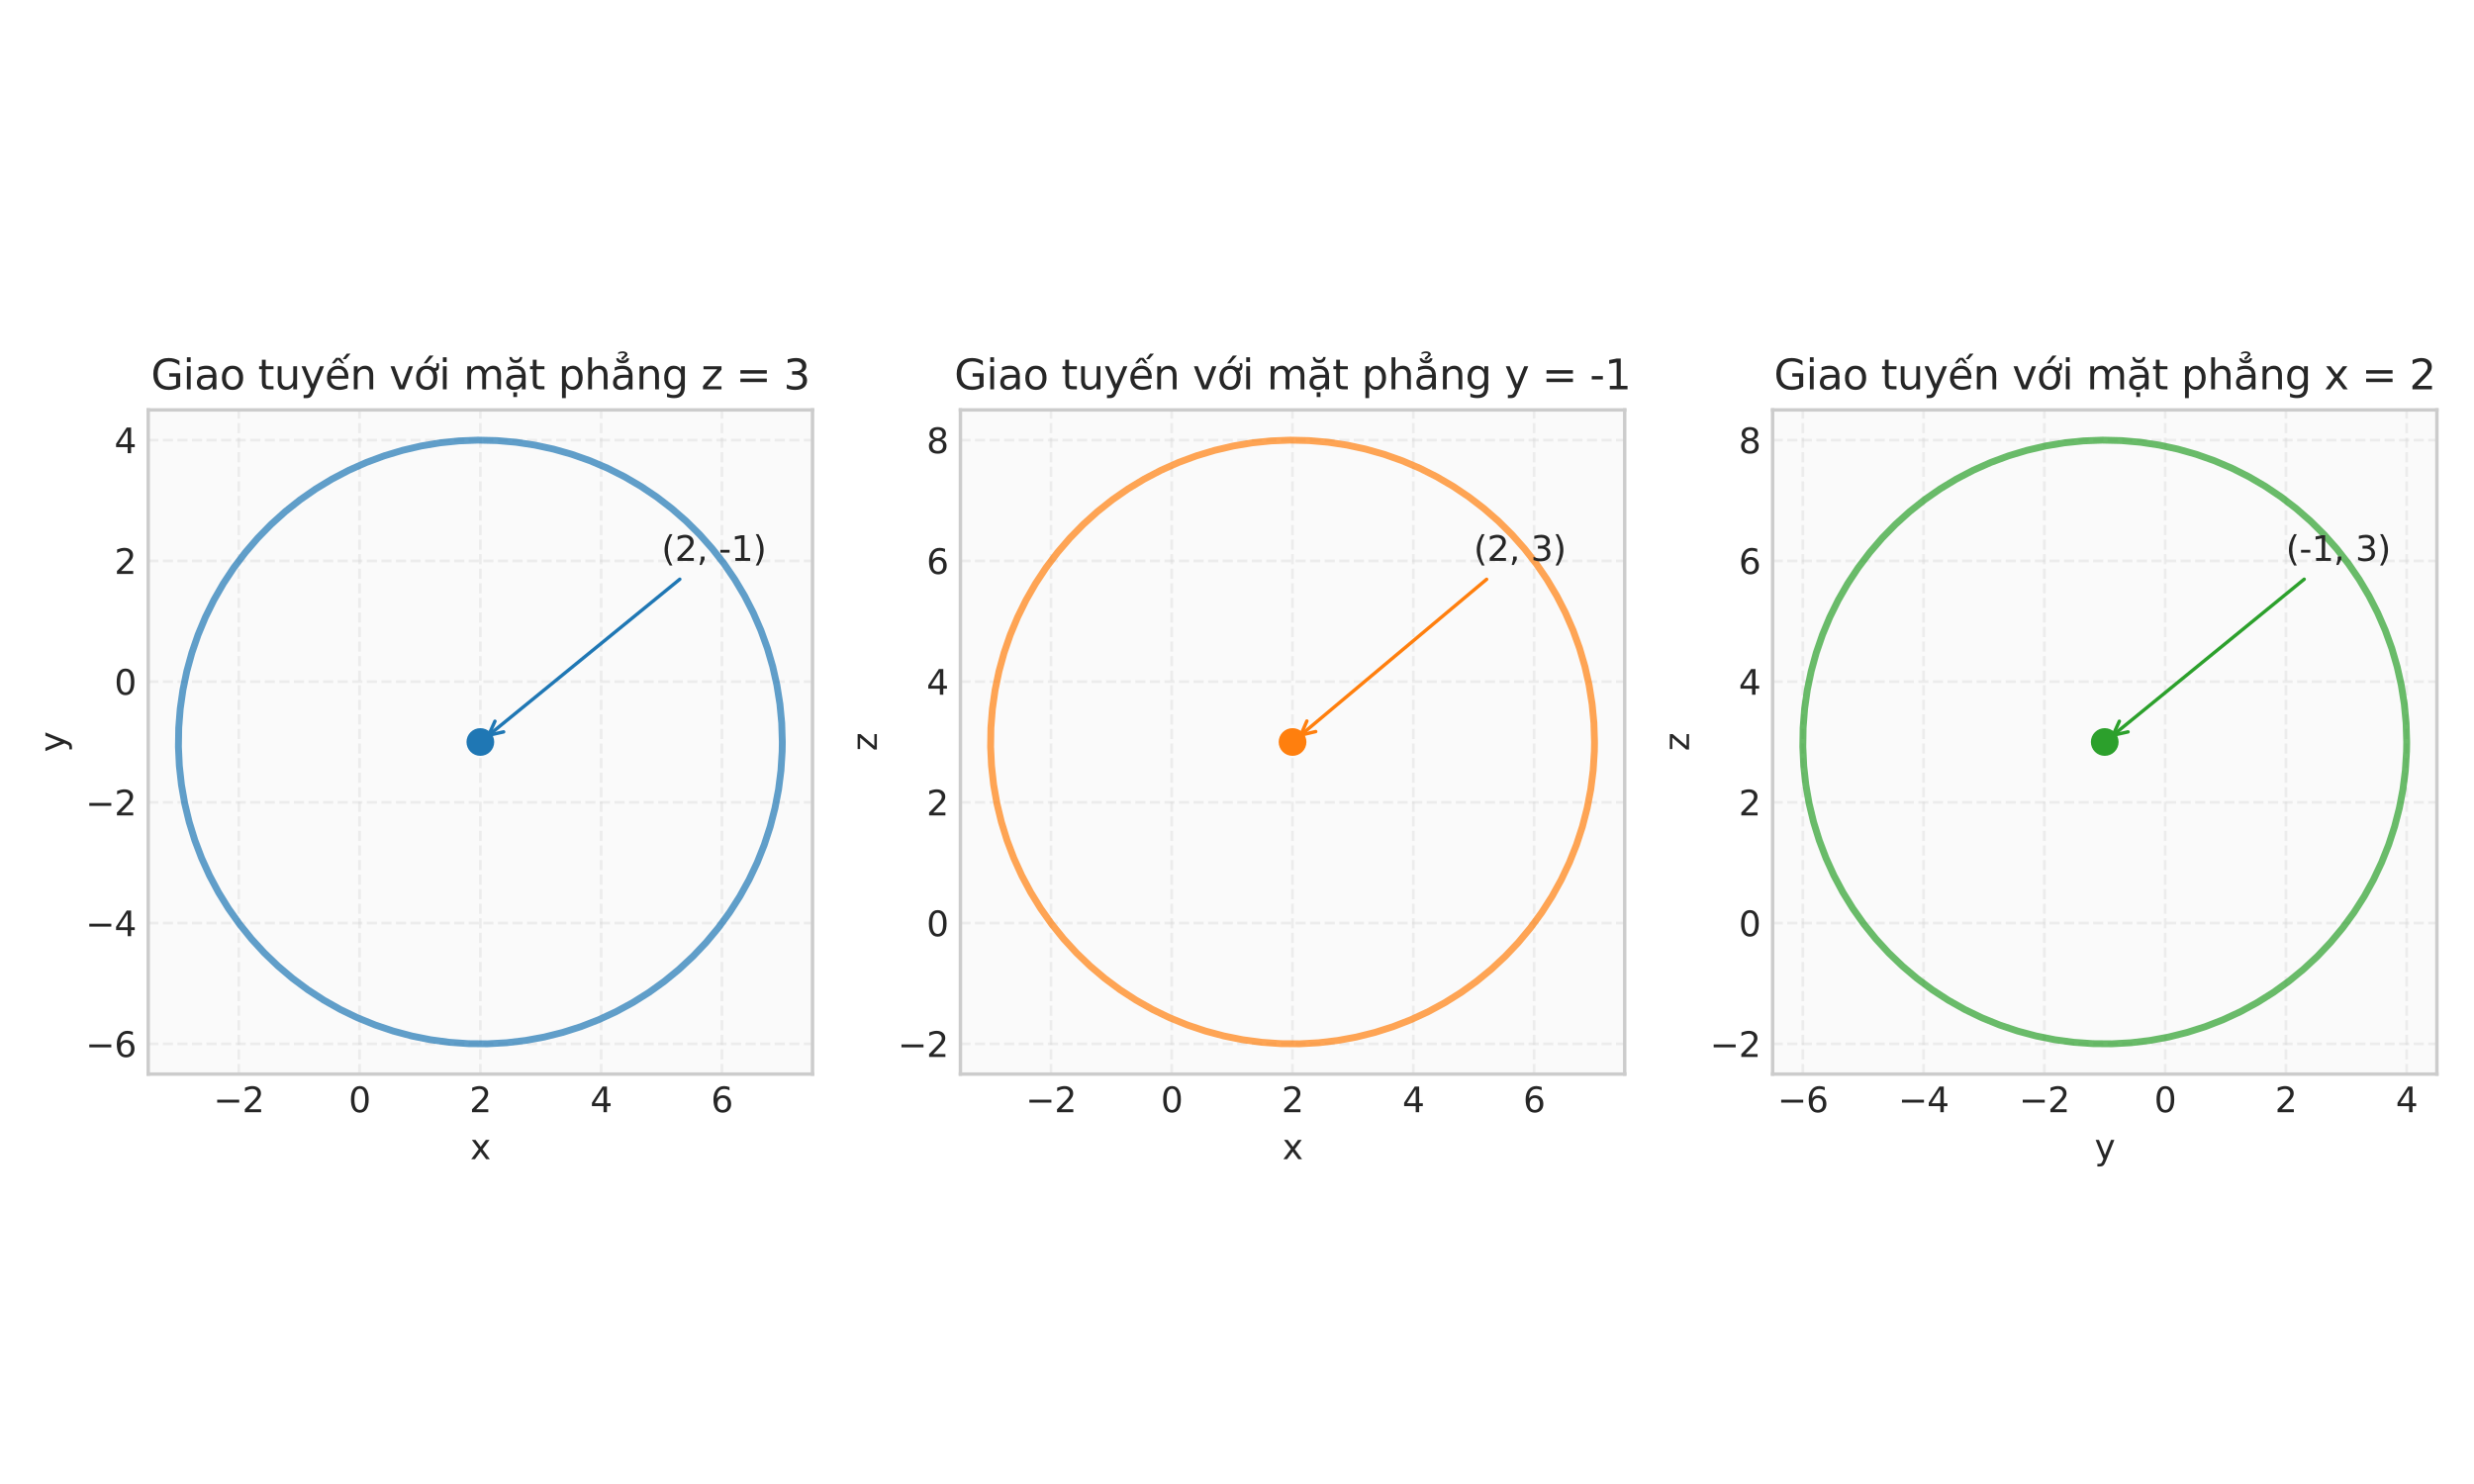 <?xml version="1.0" encoding="utf-8" standalone="no"?>
<!DOCTYPE svg PUBLIC "-//W3C//DTD SVG 1.1//EN"
  "http://www.w3.org/Graphics/SVG/1.1/DTD/svg11.dtd">
<svg xmlns:xlink="http://www.w3.org/1999/xlink" width="720pt" height="432pt" viewBox="0 0 720 432" xmlns="http://www.w3.org/2000/svg" version="1.1">
 <defs>
  <style type="text/css">*{stroke-linejoin: round; stroke-linecap: butt}</style>
 </defs>
 <g id="figure_1">
  <g id="patch_1">
   <path d="M 0 432 
L 720 432 
L 720 0 
L 0 0 
z
" style="fill: #ffffff"/>
  </g>
  <g id="axes_1">
   <g id="patch_2">
    <path d="M 43.14 312.663 
L 236.46 312.663 
L 236.46 119.337 
L 43.14 119.337 
z
" style="fill: #fafafa"/>
   </g>
   <g id="matplotlib.axis_1">
    <g id="xtick_1">
     <g id="line2d_1">
      <path d="M 69.492 312.663 
L 69.492 119.337 
" clip-path="url(#p171b1e8c2f)" style="fill: none; stroke-dasharray: 2.96,1.28; stroke-dashoffset: 0; stroke: #cccccc; stroke-opacity: 0.3; stroke-width: 0.8"/>
     </g>
     <g id="line2d_2"/>
     <g id="text_1">
      <!-- −2 -->
      <g style="fill: #262626" transform="translate(62.121 323.761) scale(0.1 -0.1)">
       <defs>
        <path id="DejaVuSans-2212" d="M 678 2272 
L 4684 2272 
L 4684 1741 
L 678 1741 
L 678 2272 
z
" transform="scale(0.016)"/>
        <path id="DejaVuSans-32" d="M 1228 531 
L 3431 531 
L 3431 0 
L 469 0 
L 469 531 
Q 828 903 1448 1529 
Q 2069 2156 2228 2338 
Q 2531 2678 2651 2914 
Q 2772 3150 2772 3378 
Q 2772 3750 2511 3984 
Q 2250 4219 1831 4219 
Q 1534 4219 1204 4116 
Q 875 4013 500 3803 
L 500 4441 
Q 881 4594 1212 4672 
Q 1544 4750 1819 4750 
Q 2544 4750 2975 4387 
Q 3406 4025 3406 3419 
Q 3406 3131 3298 2873 
Q 3191 2616 2906 2266 
Q 2828 2175 2409 1742 
Q 1991 1309 1228 531 
z
" transform="scale(0.016)"/>
       </defs>
       <use xlink:href="#DejaVuSans-2212"/>
       <use xlink:href="#DejaVuSans-32" transform="translate(83.789 0)"/>
      </g>
     </g>
    </g>
    <g id="xtick_2">
     <g id="line2d_3">
      <path d="M 104.643 312.663 
L 104.643 119.337 
" clip-path="url(#p171b1e8c2f)" style="fill: none; stroke-dasharray: 2.96,1.28; stroke-dashoffset: 0; stroke: #cccccc; stroke-opacity: 0.3; stroke-width: 0.8"/>
     </g>
     <g id="line2d_4"/>
     <g id="text_2">
      <!-- 0 -->
      <g style="fill: #262626" transform="translate(101.462 323.761) scale(0.1 -0.1)">
       <defs>
        <path id="DejaVuSans-30" d="M 2034 4250 
Q 1547 4250 1301 3770 
Q 1056 3291 1056 2328 
Q 1056 1369 1301 889 
Q 1547 409 2034 409 
Q 2525 409 2770 889 
Q 3016 1369 3016 2328 
Q 3016 3291 2770 3770 
Q 2525 4250 2034 4250 
z
M 2034 4750 
Q 2819 4750 3233 4129 
Q 3647 3509 3647 2328 
Q 3647 1150 3233 529 
Q 2819 -91 2034 -91 
Q 1250 -91 836 529 
Q 422 1150 422 2328 
Q 422 3509 836 4129 
Q 1250 4750 2034 4750 
z
" transform="scale(0.016)"/>
       </defs>
       <use xlink:href="#DejaVuSans-30"/>
      </g>
     </g>
    </g>
    <g id="xtick_3">
     <g id="line2d_5">
      <path d="M 139.795 312.663 
L 139.795 119.337 
" clip-path="url(#p171b1e8c2f)" style="fill: none; stroke-dasharray: 2.96,1.28; stroke-dashoffset: 0; stroke: #cccccc; stroke-opacity: 0.3; stroke-width: 0.8"/>
     </g>
     <g id="line2d_6"/>
     <g id="text_3">
      <!-- 2 -->
      <g style="fill: #262626" transform="translate(136.613 323.761) scale(0.1 -0.1)">
       <use xlink:href="#DejaVuSans-32"/>
      </g>
     </g>
    </g>
    <g id="xtick_4">
     <g id="line2d_7">
      <path d="M 174.946 312.663 
L 174.946 119.337 
" clip-path="url(#p171b1e8c2f)" style="fill: none; stroke-dasharray: 2.96,1.28; stroke-dashoffset: 0; stroke: #cccccc; stroke-opacity: 0.3; stroke-width: 0.8"/>
     </g>
     <g id="line2d_8"/>
     <g id="text_4">
      <!-- 4 -->
      <g style="fill: #262626" transform="translate(171.765 323.761) scale(0.1 -0.1)">
       <defs>
        <path id="DejaVuSans-34" d="M 2419 4116 
L 825 1625 
L 2419 1625 
L 2419 4116 
z
M 2253 4666 
L 3047 4666 
L 3047 1625 
L 3713 1625 
L 3713 1100 
L 3047 1100 
L 3047 0 
L 2419 0 
L 2419 1100 
L 313 1100 
L 313 1709 
L 2253 4666 
z
" transform="scale(0.016)"/>
       </defs>
       <use xlink:href="#DejaVuSans-34"/>
      </g>
     </g>
    </g>
    <g id="xtick_5">
     <g id="line2d_9">
      <path d="M 210.097 312.663 
L 210.097 119.337 
" clip-path="url(#p171b1e8c2f)" style="fill: none; stroke-dasharray: 2.96,1.28; stroke-dashoffset: 0; stroke: #cccccc; stroke-opacity: 0.3; stroke-width: 0.8"/>
     </g>
     <g id="line2d_10"/>
     <g id="text_5">
      <!-- 6 -->
      <g style="fill: #262626" transform="translate(206.916 323.761) scale(0.1 -0.1)">
       <defs>
        <path id="DejaVuSans-36" d="M 2113 2584 
Q 1688 2584 1439 2293 
Q 1191 2003 1191 1497 
Q 1191 994 1439 701 
Q 1688 409 2113 409 
Q 2538 409 2786 701 
Q 3034 994 3034 1497 
Q 3034 2003 2786 2293 
Q 2538 2584 2113 2584 
z
M 3366 4563 
L 3366 3988 
Q 3128 4100 2886 4159 
Q 2644 4219 2406 4219 
Q 1781 4219 1451 3797 
Q 1122 3375 1075 2522 
Q 1259 2794 1537 2939 
Q 1816 3084 2150 3084 
Q 2853 3084 3261 2657 
Q 3669 2231 3669 1497 
Q 3669 778 3244 343 
Q 2819 -91 2113 -91 
Q 1303 -91 875 529 
Q 447 1150 447 2328 
Q 447 3434 972 4092 
Q 1497 4750 2381 4750 
Q 2619 4750 2861 4703 
Q 3103 4656 3366 4563 
z
" transform="scale(0.016)"/>
       </defs>
       <use xlink:href="#DejaVuSans-36"/>
      </g>
     </g>
    </g>
    <g id="text_6">
     <!-- x -->
     <g style="fill: #262626" transform="translate(136.841 337.44) scale(0.1 -0.1)">
      <defs>
       <path id="DejaVuSans-78" d="M 3513 3500 
L 2247 1797 
L 3578 0 
L 2900 0 
L 1881 1375 
L 863 0 
L 184 0 
L 1544 1831 
L 300 3500 
L 978 3500 
L 1906 2253 
L 2834 3500 
L 3513 3500 
z
" transform="scale(0.016)"/>
      </defs>
      <use xlink:href="#DejaVuSans-78"/>
     </g>
    </g>
   </g>
   <g id="matplotlib.axis_2">
    <g id="ytick_1">
     <g id="line2d_11">
      <path d="M 43.14 303.878 
L 236.46 303.878 
" clip-path="url(#p171b1e8c2f)" style="fill: none; stroke-dasharray: 2.96,1.28; stroke-dashoffset: 0; stroke: #cccccc; stroke-opacity: 0.3; stroke-width: 0.8"/>
     </g>
     <g id="line2d_12"/>
     <g id="text_7">
      <!-- −6 -->
      <g style="fill: #262626" transform="translate(24.898 307.677) scale(0.1 -0.1)">
       <use xlink:href="#DejaVuSans-2212"/>
       <use xlink:href="#DejaVuSans-36" transform="translate(83.789 0)"/>
      </g>
     </g>
    </g>
    <g id="ytick_2">
     <g id="line2d_13">
      <path d="M 43.14 268.727 
L 236.46 268.727 
" clip-path="url(#p171b1e8c2f)" style="fill: none; stroke-dasharray: 2.96,1.28; stroke-dashoffset: 0; stroke: #cccccc; stroke-opacity: 0.3; stroke-width: 0.8"/>
     </g>
     <g id="line2d_14"/>
     <g id="text_8">
      <!-- −4 -->
      <g style="fill: #262626" transform="translate(24.898 272.526) scale(0.1 -0.1)">
       <use xlink:href="#DejaVuSans-2212"/>
       <use xlink:href="#DejaVuSans-34" transform="translate(83.789 0)"/>
      </g>
     </g>
    </g>
    <g id="ytick_3">
     <g id="line2d_15">
      <path d="M 43.14 233.576 
L 236.46 233.576 
" clip-path="url(#p171b1e8c2f)" style="fill: none; stroke-dasharray: 2.96,1.28; stroke-dashoffset: 0; stroke: #cccccc; stroke-opacity: 0.3; stroke-width: 0.8"/>
     </g>
     <g id="line2d_16"/>
     <g id="text_9">
      <!-- −2 -->
      <g style="fill: #262626" transform="translate(24.898 237.375) scale(0.1 -0.1)">
       <use xlink:href="#DejaVuSans-2212"/>
       <use xlink:href="#DejaVuSans-32" transform="translate(83.789 0)"/>
      </g>
     </g>
    </g>
    <g id="ytick_4">
     <g id="line2d_17">
      <path d="M 43.14 198.424 
L 236.46 198.424 
" clip-path="url(#p171b1e8c2f)" style="fill: none; stroke-dasharray: 2.96,1.28; stroke-dashoffset: 0; stroke: #cccccc; stroke-opacity: 0.3; stroke-width: 0.8"/>
     </g>
     <g id="line2d_18"/>
     <g id="text_10">
      <!-- 0 -->
      <g style="fill: #262626" transform="translate(33.278 202.224) scale(0.1 -0.1)">
       <use xlink:href="#DejaVuSans-30"/>
      </g>
     </g>
    </g>
    <g id="ytick_5">
     <g id="line2d_19">
      <path d="M 43.14 163.273 
L 236.46 163.273 
" clip-path="url(#p171b1e8c2f)" style="fill: none; stroke-dasharray: 2.96,1.28; stroke-dashoffset: 0; stroke: #cccccc; stroke-opacity: 0.3; stroke-width: 0.8"/>
     </g>
     <g id="line2d_20"/>
     <g id="text_11">
      <!-- 2 -->
      <g style="fill: #262626" transform="translate(33.278 167.072) scale(0.1 -0.1)">
       <use xlink:href="#DejaVuSans-32"/>
      </g>
     </g>
    </g>
    <g id="ytick_6">
     <g id="line2d_21">
      <path d="M 43.14 128.122 
L 236.46 128.122 
" clip-path="url(#p171b1e8c2f)" style="fill: none; stroke-dasharray: 2.96,1.28; stroke-dashoffset: 0; stroke: #cccccc; stroke-opacity: 0.3; stroke-width: 0.8"/>
     </g>
     <g id="line2d_22"/>
     <g id="text_12">
      <!-- 4 -->
      <g style="fill: #262626" transform="translate(33.278 131.921) scale(0.1 -0.1)">
       <use xlink:href="#DejaVuSans-34"/>
      </g>
     </g>
    </g>
    <g id="text_13">
     <!-- y -->
     <g style="fill: #262626" transform="translate(18.818 218.959) rotate(-90) scale(0.1 -0.1)">
      <defs>
       <path id="DejaVuSans-79" d="M 2059 -325 
Q 1816 -950 1584 -1140 
Q 1353 -1331 966 -1331 
L 506 -1331 
L 506 -850 
L 844 -850 
Q 1081 -850 1212 -737 
Q 1344 -625 1503 -206 
L 1606 56 
L 191 3500 
L 800 3500 
L 1894 763 
L 2988 3500 
L 3597 3500 
L 2059 -325 
z
" transform="scale(0.016)"/>
      </defs>
      <use xlink:href="#DejaVuSans-79"/>
     </g>
    </g>
   </g>
   <g id="PathCollection_1">
    <defs>
     <path id="m4e3324b7bf" d="M 0 3.536 
C 0.938 3.536 1.837 3.163 2.5 2.5 
C 3.163 1.837 3.536 0.938 3.536 0 
C 3.536 -0.938 3.163 -1.837 2.5 -2.5 
C 1.837 -3.163 0.938 -3.536 0 -3.536 
C -0.938 -3.536 -1.837 -3.163 -2.5 -2.5 
C -3.163 -1.837 -3.536 -0.938 -3.536 0 
C -3.536 0.938 -3.163 1.837 -2.5 2.5 
C -1.837 3.163 -0.938 3.536 0 3.536 
z
" style="stroke: #1f77b4"/>
    </defs>
    <g clip-path="url(#p171b1e8c2f)">
     <use xlink:href="#m4e3324b7bf" x="139.795" y="216" style="fill: #1f77b4; stroke: #1f77b4"/>
    </g>
   </g>
   <g id="line2d_23">
    <path d="M 227.673 216 
L 227.498 210.454 
L 226.973 204.931 
L 226.101 199.452 
L 224.884 194.038 
L 223.329 188.712 
L 221.44 183.495 
L 219.226 178.408 
L 216.696 173.47 
L 213.858 168.702 
L 210.726 164.122 
L 207.311 159.749 
L 203.627 155.601 
L 199.688 151.693 
L 195.51 148.042 
L 191.111 144.661 
L 186.507 141.565 
L 181.716 138.766 
L 176.759 136.274 
L 171.654 134.1 
L 166.422 132.253 
L 161.084 130.74 
L 155.661 129.566 
L 150.175 128.737 
L 144.648 128.256 
L 139.101 128.125 
L 133.557 128.343 
L 128.038 128.912 
L 122.565 129.827 
L 117.162 131.086 
L 111.848 132.684 
L 106.646 134.613 
L 101.576 136.868 
L 96.659 139.437 
L 91.913 142.312 
L 87.359 145.48 
L 83.013 148.93 
L 78.894 152.647 
L 75.017 156.616 
L 71.399 160.822 
L 68.053 165.248 
L 64.993 169.877 
L 62.232 174.689 
L 59.779 179.666 
L 57.646 184.788 
L 55.84 190.034 
L 54.369 195.384 
L 53.238 200.816 
L 52.452 206.308 
L 52.015 211.84 
L 51.927 217.387 
L 52.19 222.929 
L 52.802 228.444 
L 53.761 233.909 
L 55.062 239.302 
L 56.702 244.603 
L 58.672 249.79 
L 60.966 254.842 
L 63.574 259.739 
L 66.486 264.461 
L 69.691 268.991 
L 73.175 273.309 
L 76.924 277.399 
L 80.924 281.244 
L 85.158 284.829 
L 89.611 288.14 
L 94.263 291.163 
L 99.097 293.887 
L 104.093 296.3 
L 109.232 298.392 
L 114.492 300.157 
L 119.854 301.586 
L 125.294 302.674 
L 130.793 303.416 
L 136.327 303.81 
L 141.875 303.854 
L 147.415 303.547 
L 152.925 302.892 
L 158.382 301.89 
L 163.765 300.546 
L 169.053 298.865 
L 174.223 296.853 
L 179.257 294.519 
L 184.134 291.872 
L 188.833 288.923 
L 193.337 285.683 
L 197.628 282.166 
L 201.688 278.384 
L 205.501 274.354 
L 209.053 270.091 
L 212.328 265.613 
L 215.315 260.936 
L 218 256.081 
L 220.373 251.066 
L 222.426 245.911 
L 224.148 240.637 
L 225.535 235.265 
L 226.58 229.816 
L 227.279 224.312 
L 227.629 218.774 
L 227.673 216 
L 227.673 216 
" clip-path="url(#p171b1e8c2f)" style="fill: none; stroke: #1f77b4; stroke-opacity: 0.7; stroke-width: 2; stroke-linecap: round"/>
   </g>
   <g id="patch_3">
    <path d="M 43.14 312.663 
L 43.14 119.337 
" style="fill: none; stroke: #cccccc; stroke-linejoin: miter; stroke-linecap: square"/>
   </g>
   <g id="patch_4">
    <path d="M 236.46 312.663 
L 236.46 119.337 
" style="fill: none; stroke: #cccccc; stroke-linejoin: miter; stroke-linecap: square"/>
   </g>
   <g id="patch_5">
    <path d="M 43.14 312.663 
L 236.46 312.663 
" style="fill: none; stroke: #cccccc; stroke-linejoin: miter; stroke-linecap: square"/>
   </g>
   <g id="patch_6">
    <path d="M 43.14 119.337 
L 236.46 119.337 
" style="fill: none; stroke: #cccccc; stroke-linejoin: miter; stroke-linecap: square"/>
   </g>
   <g id="patch_7">
    <path d="M 197.843 168.615 
Q 169.593 191.675 142.209 214.029 
" style="fill: none; stroke: #1f77b4; stroke-linecap: round"/>
    <path d="M 146.572 213.049 
L 142.209 214.029 
L 144.043 209.95 
" style="fill: none; stroke: #1f77b4; stroke-linecap: round"/>
   </g>
   <g id="text_14">
    <!-- (2, -1) -->
    <g style="fill: #262626" transform="translate(192.521 163.273) scale(0.1 -0.1)">
     <defs>
      <path id="DejaVuSans-28" d="M 1984 4856 
Q 1566 4138 1362 3434 
Q 1159 2731 1159 2009 
Q 1159 1288 1364 580 
Q 1569 -128 1984 -844 
L 1484 -844 
Q 1016 -109 783 600 
Q 550 1309 550 2009 
Q 550 2706 781 3412 
Q 1013 4119 1484 4856 
L 1984 4856 
z
" transform="scale(0.016)"/>
      <path id="DejaVuSans-2c" d="M 750 794 
L 1409 794 
L 1409 256 
L 897 -744 
L 494 -744 
L 750 256 
L 750 794 
z
" transform="scale(0.016)"/>
      <path id="DejaVuSans-20" transform="scale(0.016)"/>
      <path id="DejaVuSans-2d" d="M 313 2009 
L 1997 2009 
L 1997 1497 
L 313 1497 
L 313 2009 
z
" transform="scale(0.016)"/>
      <path id="DejaVuSans-31" d="M 794 531 
L 1825 531 
L 1825 4091 
L 703 3866 
L 703 4441 
L 1819 4666 
L 2450 4666 
L 2450 531 
L 3481 531 
L 3481 0 
L 794 0 
L 794 531 
z
" transform="scale(0.016)"/>
      <path id="DejaVuSans-29" d="M 513 4856 
L 1013 4856 
Q 1481 4119 1714 3412 
Q 1947 2706 1947 2009 
Q 1947 1309 1714 600 
Q 1481 -109 1013 -844 
L 513 -844 
Q 928 -128 1133 580 
Q 1338 1288 1338 2009 
Q 1338 2731 1133 3434 
Q 928 4138 513 4856 
z
" transform="scale(0.016)"/>
     </defs>
     <use xlink:href="#DejaVuSans-28"/>
     <use xlink:href="#DejaVuSans-32" transform="translate(39.014 0)"/>
     <use xlink:href="#DejaVuSans-2c" transform="translate(102.637 0)"/>
     <use xlink:href="#DejaVuSans-20" transform="translate(134.424 0)"/>
     <use xlink:href="#DejaVuSans-2d" transform="translate(166.211 0)"/>
     <use xlink:href="#DejaVuSans-31" transform="translate(202.295 0)"/>
     <use xlink:href="#DejaVuSans-29" transform="translate(265.918 0)"/>
    </g>
   </g>
   <g id="text_15">
    <!-- Giao tuyến với mặt phẳng z = 3 -->
    <g style="fill: #262626" transform="translate(43.93 113.337) scale(0.12 -0.12)">
     <defs>
      <path id="DejaVuSans-47" d="M 3809 666 
L 3809 1919 
L 2778 1919 
L 2778 2438 
L 4434 2438 
L 4434 434 
Q 4069 175 3628 42 
Q 3188 -91 2688 -91 
Q 1594 -91 976 548 
Q 359 1188 359 2328 
Q 359 3472 976 4111 
Q 1594 4750 2688 4750 
Q 3144 4750 3555 4637 
Q 3966 4525 4313 4306 
L 4313 3634 
Q 3963 3931 3569 4081 
Q 3175 4231 2741 4231 
Q 1884 4231 1454 3753 
Q 1025 3275 1025 2328 
Q 1025 1384 1454 906 
Q 1884 428 2741 428 
Q 3075 428 3337 486 
Q 3600 544 3809 666 
z
" transform="scale(0.016)"/>
      <path id="DejaVuSans-69" d="M 603 3500 
L 1178 3500 
L 1178 0 
L 603 0 
L 603 3500 
z
M 603 4863 
L 1178 4863 
L 1178 4134 
L 603 4134 
L 603 4863 
z
" transform="scale(0.016)"/>
      <path id="DejaVuSans-61" d="M 2194 1759 
Q 1497 1759 1228 1600 
Q 959 1441 959 1056 
Q 959 750 1161 570 
Q 1363 391 1709 391 
Q 2188 391 2477 730 
Q 2766 1069 2766 1631 
L 2766 1759 
L 2194 1759 
z
M 3341 1997 
L 3341 0 
L 2766 0 
L 2766 531 
Q 2569 213 2275 61 
Q 1981 -91 1556 -91 
Q 1019 -91 701 211 
Q 384 513 384 1019 
Q 384 1609 779 1909 
Q 1175 2209 1959 2209 
L 2766 2209 
L 2766 2266 
Q 2766 2663 2505 2880 
Q 2244 3097 1772 3097 
Q 1472 3097 1187 3025 
Q 903 2953 641 2809 
L 641 3341 
Q 956 3463 1253 3523 
Q 1550 3584 1831 3584 
Q 2591 3584 2966 3190 
Q 3341 2797 3341 1997 
z
" transform="scale(0.016)"/>
      <path id="DejaVuSans-6f" d="M 1959 3097 
Q 1497 3097 1228 2736 
Q 959 2375 959 1747 
Q 959 1119 1226 758 
Q 1494 397 1959 397 
Q 2419 397 2687 759 
Q 2956 1122 2956 1747 
Q 2956 2369 2687 2733 
Q 2419 3097 1959 3097 
z
M 1959 3584 
Q 2709 3584 3137 3096 
Q 3566 2609 3566 1747 
Q 3566 888 3137 398 
Q 2709 -91 1959 -91 
Q 1206 -91 779 398 
Q 353 888 353 1747 
Q 353 2609 779 3096 
Q 1206 3584 1959 3584 
z
" transform="scale(0.016)"/>
      <path id="DejaVuSans-74" d="M 1172 4494 
L 1172 3500 
L 2356 3500 
L 2356 3053 
L 1172 3053 
L 1172 1153 
Q 1172 725 1289 603 
Q 1406 481 1766 481 
L 2356 481 
L 2356 0 
L 1766 0 
Q 1100 0 847 248 
Q 594 497 594 1153 
L 594 3053 
L 172 3053 
L 172 3500 
L 594 3500 
L 594 4494 
L 1172 4494 
z
" transform="scale(0.016)"/>
      <path id="DejaVuSans-75" d="M 544 1381 
L 544 3500 
L 1119 3500 
L 1119 1403 
Q 1119 906 1312 657 
Q 1506 409 1894 409 
Q 2359 409 2629 706 
Q 2900 1003 2900 1516 
L 2900 3500 
L 3475 3500 
L 3475 0 
L 2900 0 
L 2900 538 
Q 2691 219 2414 64 
Q 2138 -91 1772 -91 
Q 1169 -91 856 284 
Q 544 659 544 1381 
z
M 1991 3584 
L 1991 3584 
z
" transform="scale(0.016)"/>
      <path id="DejaVuSans-1ebf" d="M 1738 4775 
L 2326 4775 
L 2985 3944 
L 2551 3944 
L 2032 4500 
L 1513 3944 
L 1079 3944 
L 1738 4775 
z
M 3348 5409 
L 3926 5409 
L 3214 4584 
L 2735 4584 
L 3348 5409 
z
M 3597 1894 
L 3597 1613 
L 953 1613 
Q 991 1019 1311 708 
Q 1631 397 2203 397 
Q 2534 397 2845 478 
Q 3156 559 3463 722 
L 3463 178 
Q 3153 47 2828 -22 
Q 2503 -91 2169 -91 
Q 1331 -91 842 396 
Q 353 884 353 1716 
Q 353 2575 817 3079 
Q 1281 3584 2069 3584 
Q 2775 3584 3186 3129 
Q 3597 2675 3597 1894 
z
M 3022 2063 
Q 3016 2534 2758 2815 
Q 2500 3097 2075 3097 
Q 1594 3097 1305 2825 
Q 1016 2553 972 2059 
L 3022 2063 
z
" transform="scale(0.016)"/>
      <path id="DejaVuSans-6e" d="M 3513 2113 
L 3513 0 
L 2938 0 
L 2938 2094 
Q 2938 2591 2744 2837 
Q 2550 3084 2163 3084 
Q 1697 3084 1428 2787 
Q 1159 2491 1159 1978 
L 1159 0 
L 581 0 
L 581 3500 
L 1159 3500 
L 1159 2956 
Q 1366 3272 1645 3428 
Q 1925 3584 2291 3584 
Q 2894 3584 3203 3211 
Q 3513 2838 3513 2113 
z
" transform="scale(0.016)"/>
      <path id="DejaVuSans-76" d="M 191 3500 
L 800 3500 
L 1894 563 
L 2988 3500 
L 3597 3500 
L 2284 0 
L 1503 0 
L 191 3500 
z
" transform="scale(0.016)"/>
      <path id="DejaVuSans-1edb" d="M 2394 5119 
L 3016 5119 
L 1998 3944 
L 1519 3944 
L 2394 5119 
z
M 2622 3136 
L 2622 3508 
Q 2813 3367 2950 3300 
Q 3088 3233 3185 3233 
Q 3328 3233 3400 3319 
Q 3472 3405 3472 3573 
Q 3472 3673 3448 3770 
Q 3425 3867 3378 3964 
L 3794 3964 
Q 3825 3845 3840 3739 
Q 3856 3633 3856 3539 
Q 3856 3158 3720 2978 
Q 3585 2798 3294 2798 
Q 3144 2798 2980 2881 
Q 2816 2964 2622 3136 
z
M 1975 3097 
Q 1513 3097 1244 2736 
Q 975 2375 975 1747 
Q 975 1119 1242 758 
Q 1510 397 1975 397 
Q 2435 397 2703 759 
Q 2972 1122 2972 1747 
Q 2972 2369 2703 2733 
Q 2435 3097 1975 3097 
z
M 1975 3584 
Q 2725 3584 3153 3096 
Q 3582 2609 3582 1747 
Q 3582 888 3153 398 
Q 2725 -91 1975 -91 
Q 1222 -91 795 398 
Q 369 888 369 1747 
Q 369 2609 795 3096 
Q 1222 3584 1975 3584 
z
" transform="scale(0.016)"/>
      <path id="DejaVuSans-6d" d="M 3328 2828 
Q 3544 3216 3844 3400 
Q 4144 3584 4550 3584 
Q 5097 3584 5394 3201 
Q 5691 2819 5691 2113 
L 5691 0 
L 5113 0 
L 5113 2094 
Q 5113 2597 4934 2840 
Q 4756 3084 4391 3084 
Q 3944 3084 3684 2787 
Q 3425 2491 3425 1978 
L 3425 0 
L 2847 0 
L 2847 2094 
Q 2847 2600 2669 2842 
Q 2491 3084 2119 3084 
Q 1678 3084 1418 2786 
Q 1159 2488 1159 1978 
L 1159 0 
L 581 0 
L 581 3500 
L 1159 3500 
L 1159 2956 
Q 1356 3278 1631 3431 
Q 1906 3584 2284 3584 
Q 2666 3584 2933 3390 
Q 3200 3197 3328 2828 
z
" transform="scale(0.016)"/>
      <path id="DejaVuSans-1eb7" d="M 870 4897 
L 1239 4897 
Q 1273 4663 1424 4545 
Q 1576 4428 1848 4428 
Q 2117 4428 2267 4544 
Q 2417 4660 2457 4897 
L 2826 4897 
Q 2795 4450 2548 4225 
Q 2301 4000 1848 4000 
Q 1395 4000 1148 4225 
Q 901 4450 870 4897 
z
M 2194 1759 
Q 1497 1759 1228 1600 
Q 959 1441 959 1056 
Q 959 750 1161 570 
Q 1363 391 1709 391 
Q 2188 391 2477 730 
Q 2766 1069 2766 1631 
L 2766 1759 
L 2194 1759 
z
M 3341 1997 
L 3341 0 
L 2766 0 
L 2766 531 
Q 2569 213 2275 61 
Q 1981 -91 1556 -91 
Q 1019 -91 701 211 
Q 384 513 384 1019 
Q 384 1609 779 1909 
Q 1175 2209 1959 2209 
L 2766 2209 
L 2766 2266 
Q 2766 2663 2505 2880 
Q 2244 3097 1772 3097 
Q 1472 3097 1187 3025 
Q 903 2953 641 2809 
L 641 3341 
Q 956 3463 1253 3523 
Q 1550 3584 1831 3584 
Q 2591 3584 2966 3190 
Q 3341 2797 3341 1997 
z
M 1466 -441 
L 2041 -441 
L 2041 -1172 
L 1466 -1172 
L 1466 -441 
z
" transform="scale(0.016)"/>
      <path id="DejaVuSans-70" d="M 1159 525 
L 1159 -1331 
L 581 -1331 
L 581 3500 
L 1159 3500 
L 1159 2969 
Q 1341 3281 1617 3432 
Q 1894 3584 2278 3584 
Q 2916 3584 3314 3078 
Q 3713 2572 3713 1747 
Q 3713 922 3314 415 
Q 2916 -91 2278 -91 
Q 1894 -91 1617 61 
Q 1341 213 1159 525 
z
M 3116 1747 
Q 3116 2381 2855 2742 
Q 2594 3103 2138 3103 
Q 1681 3103 1420 2742 
Q 1159 2381 1159 1747 
Q 1159 1113 1420 752 
Q 1681 391 2138 391 
Q 2594 391 2855 752 
Q 3116 1113 3116 1747 
z
" transform="scale(0.016)"/>
      <path id="DejaVuSans-68" d="M 3513 2113 
L 3513 0 
L 2938 0 
L 2938 2094 
Q 2938 2591 2744 2837 
Q 2550 3084 2163 3084 
Q 1697 3084 1428 2787 
Q 1159 2491 1159 1978 
L 1159 0 
L 581 0 
L 581 4863 
L 1159 4863 
L 1159 2956 
Q 1366 3272 1645 3428 
Q 1925 3584 2291 3584 
Q 2894 3584 3203 3211 
Q 3513 2838 3513 2113 
z
" transform="scale(0.016)"/>
      <path id="DejaVuSans-1eb3" d="M 1172 5601 
Q 1522 5760 1850 5760 
Q 2175 5760 2373 5627 
Q 2572 5495 2572 5285 
Q 2572 5095 2297 4892 
L 2159 4792 
Q 2050 4710 2038 4682 
Q 2016 4632 2016 4532 
L 1644 4532 
L 1644 4570 
Q 1644 4695 1691 4779 
Q 1738 4864 1897 4979 
L 2038 5085 
Q 2181 5192 2181 5317 
Q 2181 5382 2084 5438 
Q 1988 5495 1766 5495 
Q 1484 5495 1172 5332 
L 1172 5601 
z
M 870 4711 
L 1239 4711 
Q 1279 4542 1434 4453 
Q 1589 4364 1848 4364 
Q 2104 4364 2255 4450 
Q 2407 4536 2457 4711 
L 2826 4711 
Q 2795 4339 2545 4147 
Q 2295 3955 1848 3955 
Q 1398 3955 1149 4145 
Q 901 4336 870 4711 
z
M 2194 1759 
Q 1497 1759 1228 1600 
Q 959 1441 959 1056 
Q 959 750 1161 570 
Q 1363 391 1709 391 
Q 2188 391 2477 730 
Q 2766 1069 2766 1631 
L 2766 1759 
L 2194 1759 
z
M 3341 1997 
L 3341 0 
L 2766 0 
L 2766 531 
Q 2569 213 2275 61 
Q 1981 -91 1556 -91 
Q 1019 -91 701 211 
Q 384 513 384 1019 
Q 384 1609 779 1909 
Q 1175 2209 1959 2209 
L 2766 2209 
L 2766 2266 
Q 2766 2663 2505 2880 
Q 2244 3097 1772 3097 
Q 1472 3097 1187 3025 
Q 903 2953 641 2809 
L 641 3341 
Q 956 3463 1253 3523 
Q 1550 3584 1831 3584 
Q 2591 3584 2966 3190 
Q 3341 2797 3341 1997 
z
" transform="scale(0.016)"/>
      <path id="DejaVuSans-67" d="M 2906 1791 
Q 2906 2416 2648 2759 
Q 2391 3103 1925 3103 
Q 1463 3103 1205 2759 
Q 947 2416 947 1791 
Q 947 1169 1205 825 
Q 1463 481 1925 481 
Q 2391 481 2648 825 
Q 2906 1169 2906 1791 
z
M 3481 434 
Q 3481 -459 3084 -895 
Q 2688 -1331 1869 -1331 
Q 1566 -1331 1297 -1286 
Q 1028 -1241 775 -1147 
L 775 -588 
Q 1028 -725 1275 -790 
Q 1522 -856 1778 -856 
Q 2344 -856 2625 -561 
Q 2906 -266 2906 331 
L 2906 616 
Q 2728 306 2450 153 
Q 2172 0 1784 0 
Q 1141 0 747 490 
Q 353 981 353 1791 
Q 353 2603 747 3093 
Q 1141 3584 1784 3584 
Q 2172 3584 2450 3431 
Q 2728 3278 2906 2969 
L 2906 3500 
L 3481 3500 
L 3481 434 
z
" transform="scale(0.016)"/>
      <path id="DejaVuSans-7a" d="M 353 3500 
L 3084 3500 
L 3084 2975 
L 922 459 
L 3084 459 
L 3084 0 
L 275 0 
L 275 525 
L 2438 3041 
L 353 3041 
L 353 3500 
z
" transform="scale(0.016)"/>
      <path id="DejaVuSans-3d" d="M 678 2906 
L 4684 2906 
L 4684 2381 
L 678 2381 
L 678 2906 
z
M 678 1631 
L 4684 1631 
L 4684 1100 
L 678 1100 
L 678 1631 
z
" transform="scale(0.016)"/>
      <path id="DejaVuSans-33" d="M 2597 2516 
Q 3050 2419 3304 2112 
Q 3559 1806 3559 1356 
Q 3559 666 3084 287 
Q 2609 -91 1734 -91 
Q 1441 -91 1130 -33 
Q 819 25 488 141 
L 488 750 
Q 750 597 1062 519 
Q 1375 441 1716 441 
Q 2309 441 2620 675 
Q 2931 909 2931 1356 
Q 2931 1769 2642 2001 
Q 2353 2234 1838 2234 
L 1294 2234 
L 1294 2753 
L 1863 2753 
Q 2328 2753 2575 2939 
Q 2822 3125 2822 3475 
Q 2822 3834 2567 4026 
Q 2313 4219 1838 4219 
Q 1578 4219 1281 4162 
Q 984 4106 628 3988 
L 628 4550 
Q 988 4650 1302 4700 
Q 1616 4750 1894 4750 
Q 2613 4750 3031 4423 
Q 3450 4097 3450 3541 
Q 3450 3153 3228 2886 
Q 3006 2619 2597 2516 
z
" transform="scale(0.016)"/>
     </defs>
     <use xlink:href="#DejaVuSans-47"/>
     <use xlink:href="#DejaVuSans-69" transform="translate(77.49 0)"/>
     <use xlink:href="#DejaVuSans-61" transform="translate(105.273 0)"/>
     <use xlink:href="#DejaVuSans-6f" transform="translate(166.553 0)"/>
     <use xlink:href="#DejaVuSans-20" transform="translate(227.734 0)"/>
     <use xlink:href="#DejaVuSans-74" transform="translate(259.521 0)"/>
     <use xlink:href="#DejaVuSans-75" transform="translate(298.73 0)"/>
     <use xlink:href="#DejaVuSans-79" transform="translate(362.109 0)"/>
     <use xlink:href="#DejaVuSans-1ebf" transform="translate(421.289 0)"/>
     <use xlink:href="#DejaVuSans-6e" transform="translate(482.812 0)"/>
     <use xlink:href="#DejaVuSans-20" transform="translate(546.191 0)"/>
     <use xlink:href="#DejaVuSans-76" transform="translate(577.979 0)"/>
     <use xlink:href="#DejaVuSans-1edb" transform="translate(637.158 0)"/>
     <use xlink:href="#DejaVuSans-69" transform="translate(698.34 0)"/>
     <use xlink:href="#DejaVuSans-20" transform="translate(726.123 0)"/>
     <use xlink:href="#DejaVuSans-6d" transform="translate(757.91 0)"/>
     <use xlink:href="#DejaVuSans-1eb7" transform="translate(855.322 0)"/>
     <use xlink:href="#DejaVuSans-74" transform="translate(916.602 0)"/>
     <use xlink:href="#DejaVuSans-20" transform="translate(955.811 0)"/>
     <use xlink:href="#DejaVuSans-70" transform="translate(987.598 0)"/>
     <use xlink:href="#DejaVuSans-68" transform="translate(1051.074 0)"/>
     <use xlink:href="#DejaVuSans-1eb3" transform="translate(1114.453 0)"/>
     <use xlink:href="#DejaVuSans-6e" transform="translate(1175.732 0)"/>
     <use xlink:href="#DejaVuSans-67" transform="translate(1239.111 0)"/>
     <use xlink:href="#DejaVuSans-20" transform="translate(1302.588 0)"/>
     <use xlink:href="#DejaVuSans-7a" transform="translate(1334.375 0)"/>
     <use xlink:href="#DejaVuSans-20" transform="translate(1386.865 0)"/>
     <use xlink:href="#DejaVuSans-3d" transform="translate(1418.652 0)"/>
     <use xlink:href="#DejaVuSans-20" transform="translate(1502.441 0)"/>
     <use xlink:href="#DejaVuSans-33" transform="translate(1534.229 0)"/>
    </g>
   </g>
  </g>
  <g id="axes_2">
   <g id="patch_8">
    <path d="M 279.51 312.663 
L 472.83 312.663 
L 472.83 119.337 
L 279.51 119.337 
z
" style="fill: #fafafa"/>
   </g>
   <g id="matplotlib.axis_3">
    <g id="xtick_6">
     <g id="line2d_24">
      <path d="M 305.862 312.663 
L 305.862 119.337 
" clip-path="url(#pbd23e97a36)" style="fill: none; stroke-dasharray: 2.96,1.28; stroke-dashoffset: 0; stroke: #cccccc; stroke-opacity: 0.3; stroke-width: 0.8"/>
     </g>
     <g id="line2d_25"/>
     <g id="text_16">
      <!-- −2 -->
      <g style="fill: #262626" transform="translate(298.491 323.761) scale(0.1 -0.1)">
       <use xlink:href="#DejaVuSans-2212"/>
       <use xlink:href="#DejaVuSans-32" transform="translate(83.789 0)"/>
      </g>
     </g>
    </g>
    <g id="xtick_7">
     <g id="line2d_26">
      <path d="M 341.013 312.663 
L 341.013 119.337 
" clip-path="url(#pbd23e97a36)" style="fill: none; stroke-dasharray: 2.96,1.28; stroke-dashoffset: 0; stroke: #cccccc; stroke-opacity: 0.3; stroke-width: 0.8"/>
     </g>
     <g id="line2d_27"/>
     <g id="text_17">
      <!-- 0 -->
      <g style="fill: #262626" transform="translate(337.832 323.761) scale(0.1 -0.1)">
       <use xlink:href="#DejaVuSans-30"/>
      </g>
     </g>
    </g>
    <g id="xtick_8">
     <g id="line2d_28">
      <path d="M 376.165 312.663 
L 376.165 119.337 
" clip-path="url(#pbd23e97a36)" style="fill: none; stroke-dasharray: 2.96,1.28; stroke-dashoffset: 0; stroke: #cccccc; stroke-opacity: 0.3; stroke-width: 0.8"/>
     </g>
     <g id="line2d_29"/>
     <g id="text_18">
      <!-- 2 -->
      <g style="fill: #262626" transform="translate(372.983 323.761) scale(0.1 -0.1)">
       <use xlink:href="#DejaVuSans-32"/>
      </g>
     </g>
    </g>
    <g id="xtick_9">
     <g id="line2d_30">
      <path d="M 411.316 312.663 
L 411.316 119.337 
" clip-path="url(#pbd23e97a36)" style="fill: none; stroke-dasharray: 2.96,1.28; stroke-dashoffset: 0; stroke: #cccccc; stroke-opacity: 0.3; stroke-width: 0.8"/>
     </g>
     <g id="line2d_31"/>
     <g id="text_19">
      <!-- 4 -->
      <g style="fill: #262626" transform="translate(408.135 323.761) scale(0.1 -0.1)">
       <use xlink:href="#DejaVuSans-34"/>
      </g>
     </g>
    </g>
    <g id="xtick_10">
     <g id="line2d_32">
      <path d="M 446.467 312.663 
L 446.467 119.337 
" clip-path="url(#pbd23e97a36)" style="fill: none; stroke-dasharray: 2.96,1.28; stroke-dashoffset: 0; stroke: #cccccc; stroke-opacity: 0.3; stroke-width: 0.8"/>
     </g>
     <g id="line2d_33"/>
     <g id="text_20">
      <!-- 6 -->
      <g style="fill: #262626" transform="translate(443.286 323.761) scale(0.1 -0.1)">
       <use xlink:href="#DejaVuSans-36"/>
      </g>
     </g>
    </g>
    <g id="text_21">
     <!-- x -->
     <g style="fill: #262626" transform="translate(373.211 337.44) scale(0.1 -0.1)">
      <use xlink:href="#DejaVuSans-78"/>
     </g>
    </g>
   </g>
   <g id="matplotlib.axis_4">
    <g id="ytick_7">
     <g id="line2d_34">
      <path d="M 279.51 303.878 
L 472.83 303.878 
" clip-path="url(#pbd23e97a36)" style="fill: none; stroke-dasharray: 2.96,1.28; stroke-dashoffset: 0; stroke: #cccccc; stroke-opacity: 0.3; stroke-width: 0.8"/>
     </g>
     <g id="line2d_35"/>
     <g id="text_22">
      <!-- −2 -->
      <g style="fill: #262626" transform="translate(261.268 307.677) scale(0.1 -0.1)">
       <use xlink:href="#DejaVuSans-2212"/>
       <use xlink:href="#DejaVuSans-32" transform="translate(83.789 0)"/>
      </g>
     </g>
    </g>
    <g id="ytick_8">
     <g id="line2d_36">
      <path d="M 279.51 268.727 
L 472.83 268.727 
" clip-path="url(#pbd23e97a36)" style="fill: none; stroke-dasharray: 2.96,1.28; stroke-dashoffset: 0; stroke: #cccccc; stroke-opacity: 0.3; stroke-width: 0.8"/>
     </g>
     <g id="line2d_37"/>
     <g id="text_23">
      <!-- 0 -->
      <g style="fill: #262626" transform="translate(269.647 272.526) scale(0.1 -0.1)">
       <use xlink:href="#DejaVuSans-30"/>
      </g>
     </g>
    </g>
    <g id="ytick_9">
     <g id="line2d_38">
      <path d="M 279.51 233.576 
L 472.83 233.576 
" clip-path="url(#pbd23e97a36)" style="fill: none; stroke-dasharray: 2.96,1.28; stroke-dashoffset: 0; stroke: #cccccc; stroke-opacity: 0.3; stroke-width: 0.8"/>
     </g>
     <g id="line2d_39"/>
     <g id="text_24">
      <!-- 2 -->
      <g style="fill: #262626" transform="translate(269.647 237.375) scale(0.1 -0.1)">
       <use xlink:href="#DejaVuSans-32"/>
      </g>
     </g>
    </g>
    <g id="ytick_10">
     <g id="line2d_40">
      <path d="M 279.51 198.424 
L 472.83 198.424 
" clip-path="url(#pbd23e97a36)" style="fill: none; stroke-dasharray: 2.96,1.28; stroke-dashoffset: 0; stroke: #cccccc; stroke-opacity: 0.3; stroke-width: 0.8"/>
     </g>
     <g id="line2d_41"/>
     <g id="text_25">
      <!-- 4 -->
      <g style="fill: #262626" transform="translate(269.647 202.224) scale(0.1 -0.1)">
       <use xlink:href="#DejaVuSans-34"/>
      </g>
     </g>
    </g>
    <g id="ytick_11">
     <g id="line2d_42">
      <path d="M 279.51 163.273 
L 472.83 163.273 
" clip-path="url(#pbd23e97a36)" style="fill: none; stroke-dasharray: 2.96,1.28; stroke-dashoffset: 0; stroke: #cccccc; stroke-opacity: 0.3; stroke-width: 0.8"/>
     </g>
     <g id="line2d_43"/>
     <g id="text_26">
      <!-- 6 -->
      <g style="fill: #262626" transform="translate(269.647 167.072) scale(0.1 -0.1)">
       <use xlink:href="#DejaVuSans-36"/>
      </g>
     </g>
    </g>
    <g id="ytick_12">
     <g id="line2d_44">
      <path d="M 279.51 128.122 
L 472.83 128.122 
" clip-path="url(#pbd23e97a36)" style="fill: none; stroke-dasharray: 2.96,1.28; stroke-dashoffset: 0; stroke: #cccccc; stroke-opacity: 0.3; stroke-width: 0.8"/>
     </g>
     <g id="line2d_45"/>
     <g id="text_27">
      <!-- 8 -->
      <g style="fill: #262626" transform="translate(269.647 131.921) scale(0.1 -0.1)">
       <defs>
        <path id="DejaVuSans-38" d="M 2034 2216 
Q 1584 2216 1326 1975 
Q 1069 1734 1069 1313 
Q 1069 891 1326 650 
Q 1584 409 2034 409 
Q 2484 409 2743 651 
Q 3003 894 3003 1313 
Q 3003 1734 2745 1975 
Q 2488 2216 2034 2216 
z
M 1403 2484 
Q 997 2584 770 2862 
Q 544 3141 544 3541 
Q 544 4100 942 4425 
Q 1341 4750 2034 4750 
Q 2731 4750 3128 4425 
Q 3525 4100 3525 3541 
Q 3525 3141 3298 2862 
Q 3072 2584 2669 2484 
Q 3125 2378 3379 2068 
Q 3634 1759 3634 1313 
Q 3634 634 3220 271 
Q 2806 -91 2034 -91 
Q 1263 -91 848 271 
Q 434 634 434 1313 
Q 434 1759 690 2068 
Q 947 2378 1403 2484 
z
M 1172 3481 
Q 1172 3119 1398 2916 
Q 1625 2713 2034 2713 
Q 2441 2713 2670 2916 
Q 2900 3119 2900 3481 
Q 2900 3844 2670 4047 
Q 2441 4250 2034 4250 
Q 1625 4250 1398 4047 
Q 1172 3844 1172 3481 
z
" transform="scale(0.016)"/>
       </defs>
       <use xlink:href="#DejaVuSans-38"/>
      </g>
     </g>
    </g>
    <g id="text_28">
     <!-- z -->
     <g style="fill: #262626" transform="translate(255.188 218.624) rotate(-90) scale(0.1 -0.1)">
      <use xlink:href="#DejaVuSans-7a"/>
     </g>
    </g>
   </g>
   <g id="PathCollection_2">
    <defs>
     <path id="me237ee3c27" d="M 0 3.536 
C 0.938 3.536 1.837 3.163 2.5 2.5 
C 3.163 1.837 3.536 0.938 3.536 0 
C 3.536 -0.938 3.163 -1.837 2.5 -2.5 
C 1.837 -3.163 0.938 -3.536 0 -3.536 
C -0.938 -3.536 -1.837 -3.163 -2.5 -2.5 
C -3.163 -1.837 -3.536 -0.938 -3.536 0 
C -3.536 0.938 -3.163 1.837 -2.5 2.5 
C -1.837 3.163 -0.938 3.536 0 3.536 
z
" style="stroke: #ff7f0e"/>
    </defs>
    <g clip-path="url(#pbd23e97a36)">
     <use xlink:href="#me237ee3c27" x="376.165" y="216" style="fill: #ff7f0e; stroke: #ff7f0e"/>
    </g>
   </g>
   <g id="line2d_46">
    <path d="M 464.043 216 
L 463.868 210.454 
L 463.343 204.931 
L 462.471 199.452 
L 461.254 194.038 
L 459.699 188.712 
L 457.81 183.495 
L 455.596 178.408 
L 453.066 173.47 
L 450.228 168.702 
L 447.096 164.122 
L 443.681 159.749 
L 439.997 155.601 
L 436.058 151.693 
L 431.88 148.042 
L 427.481 144.661 
L 422.877 141.565 
L 418.086 138.766 
L 413.129 136.274 
L 408.024 134.1 
L 402.792 132.253 
L 397.454 130.74 
L 392.031 129.566 
L 386.545 128.737 
L 381.018 128.256 
L 375.471 128.125 
L 369.927 128.343 
L 364.408 128.912 
L 358.935 129.827 
L 353.532 131.086 
L 348.218 132.684 
L 343.016 134.613 
L 337.946 136.868 
L 333.029 139.437 
L 328.283 142.312 
L 323.729 145.48 
L 319.383 148.93 
L 315.264 152.647 
L 311.387 156.616 
L 307.769 160.822 
L 304.423 165.248 
L 301.363 169.877 
L 298.602 174.689 
L 296.149 179.666 
L 294.016 184.788 
L 292.21 190.034 
L 290.739 195.384 
L 289.608 200.816 
L 288.822 206.308 
L 288.385 211.84 
L 288.297 217.387 
L 288.56 222.929 
L 289.172 228.444 
L 290.131 233.909 
L 291.432 239.302 
L 293.072 244.603 
L 295.042 249.79 
L 297.336 254.842 
L 299.944 259.739 
L 302.856 264.461 
L 306.061 268.991 
L 309.545 273.309 
L 313.294 277.399 
L 317.294 281.244 
L 321.528 284.829 
L 325.981 288.14 
L 330.633 291.163 
L 335.467 293.887 
L 340.463 296.3 
L 345.602 298.392 
L 350.862 300.157 
L 356.224 301.586 
L 361.664 302.674 
L 367.163 303.416 
L 372.697 303.81 
L 378.245 303.854 
L 383.785 303.547 
L 389.295 302.892 
L 394.752 301.89 
L 400.135 300.546 
L 405.423 298.865 
L 410.593 296.853 
L 415.627 294.519 
L 420.504 291.872 
L 425.203 288.923 
L 429.707 285.683 
L 433.998 282.166 
L 438.058 278.384 
L 441.871 274.354 
L 445.423 270.091 
L 448.698 265.613 
L 451.685 260.936 
L 454.37 256.081 
L 456.743 251.066 
L 458.796 245.911 
L 460.518 240.637 
L 461.905 235.265 
L 462.95 229.816 
L 463.649 224.312 
L 463.999 218.774 
L 464.043 216 
L 464.043 216 
" clip-path="url(#pbd23e97a36)" style="fill: none; stroke: #ff7f0e; stroke-opacity: 0.7; stroke-width: 2; stroke-linecap: round"/>
   </g>
   <g id="patch_9">
    <path d="M 279.51 312.663 
L 279.51 119.337 
" style="fill: none; stroke: #cccccc; stroke-linejoin: miter; stroke-linecap: square"/>
   </g>
   <g id="patch_10">
    <path d="M 472.83 312.663 
L 472.83 119.337 
" style="fill: none; stroke: #cccccc; stroke-linejoin: miter; stroke-linecap: square"/>
   </g>
   <g id="patch_11">
    <path d="M 279.51 312.663 
L 472.83 312.663 
" style="fill: none; stroke: #cccccc; stroke-linejoin: miter; stroke-linecap: square"/>
   </g>
   <g id="patch_12">
    <path d="M 279.51 119.337 
L 472.83 119.337 
" style="fill: none; stroke: #cccccc; stroke-linejoin: miter; stroke-linecap: square"/>
   </g>
   <g id="patch_13">
    <path d="M 432.644 168.639 
Q 405.171 191.676 378.555 213.995 
" style="fill: none; stroke: #ff7f0e; stroke-linecap: round"/>
    <path d="M 382.905 212.958 
L 378.555 213.995 
L 380.335 209.893 
" style="fill: none; stroke: #ff7f0e; stroke-linecap: round"/>
   </g>
   <g id="text_29">
    <!-- (2, 3) -->
    <g style="fill: #262626" transform="translate(428.891 163.273) scale(0.1 -0.1)">
     <use xlink:href="#DejaVuSans-28"/>
     <use xlink:href="#DejaVuSans-32" transform="translate(39.014 0)"/>
     <use xlink:href="#DejaVuSans-2c" transform="translate(102.637 0)"/>
     <use xlink:href="#DejaVuSans-20" transform="translate(134.424 0)"/>
     <use xlink:href="#DejaVuSans-33" transform="translate(166.211 0)"/>
     <use xlink:href="#DejaVuSans-29" transform="translate(229.834 0)"/>
    </g>
   </g>
   <g id="text_30">
    <!-- Giao tuyến với mặt phẳng y = -1 -->
    <g style="fill: #262626" transform="translate(277.733 113.337) scale(0.12 -0.12)">
     <use xlink:href="#DejaVuSans-47"/>
     <use xlink:href="#DejaVuSans-69" transform="translate(77.49 0)"/>
     <use xlink:href="#DejaVuSans-61" transform="translate(105.273 0)"/>
     <use xlink:href="#DejaVuSans-6f" transform="translate(166.553 0)"/>
     <use xlink:href="#DejaVuSans-20" transform="translate(227.734 0)"/>
     <use xlink:href="#DejaVuSans-74" transform="translate(259.521 0)"/>
     <use xlink:href="#DejaVuSans-75" transform="translate(298.73 0)"/>
     <use xlink:href="#DejaVuSans-79" transform="translate(362.109 0)"/>
     <use xlink:href="#DejaVuSans-1ebf" transform="translate(421.289 0)"/>
     <use xlink:href="#DejaVuSans-6e" transform="translate(482.812 0)"/>
     <use xlink:href="#DejaVuSans-20" transform="translate(546.191 0)"/>
     <use xlink:href="#DejaVuSans-76" transform="translate(577.979 0)"/>
     <use xlink:href="#DejaVuSans-1edb" transform="translate(637.158 0)"/>
     <use xlink:href="#DejaVuSans-69" transform="translate(698.34 0)"/>
     <use xlink:href="#DejaVuSans-20" transform="translate(726.123 0)"/>
     <use xlink:href="#DejaVuSans-6d" transform="translate(757.91 0)"/>
     <use xlink:href="#DejaVuSans-1eb7" transform="translate(855.322 0)"/>
     <use xlink:href="#DejaVuSans-74" transform="translate(916.602 0)"/>
     <use xlink:href="#DejaVuSans-20" transform="translate(955.811 0)"/>
     <use xlink:href="#DejaVuSans-70" transform="translate(987.598 0)"/>
     <use xlink:href="#DejaVuSans-68" transform="translate(1051.074 0)"/>
     <use xlink:href="#DejaVuSans-1eb3" transform="translate(1114.453 0)"/>
     <use xlink:href="#DejaVuSans-6e" transform="translate(1175.732 0)"/>
     <use xlink:href="#DejaVuSans-67" transform="translate(1239.111 0)"/>
     <use xlink:href="#DejaVuSans-20" transform="translate(1302.588 0)"/>
     <use xlink:href="#DejaVuSans-79" transform="translate(1334.375 0)"/>
     <use xlink:href="#DejaVuSans-20" transform="translate(1393.555 0)"/>
     <use xlink:href="#DejaVuSans-3d" transform="translate(1425.342 0)"/>
     <use xlink:href="#DejaVuSans-20" transform="translate(1509.131 0)"/>
     <use xlink:href="#DejaVuSans-2d" transform="translate(1540.918 0)"/>
     <use xlink:href="#DejaVuSans-31" transform="translate(1577.002 0)"/>
    </g>
   </g>
  </g>
  <g id="axes_3">
   <g id="patch_14">
    <path d="M 515.88 312.663 
L 709.2 312.663 
L 709.2 119.337 
L 515.88 119.337 
z
" style="fill: #fafafa"/>
   </g>
   <g id="matplotlib.axis_5">
    <g id="xtick_11">
     <g id="line2d_47">
      <path d="M 524.656 312.663 
L 524.656 119.337 
" clip-path="url(#p3e3d41114a)" style="fill: none; stroke-dasharray: 2.96,1.28; stroke-dashoffset: 0; stroke: #cccccc; stroke-opacity: 0.3; stroke-width: 0.8"/>
     </g>
     <g id="line2d_48"/>
     <g id="text_31">
      <!-- −6 -->
      <g style="fill: #262626" transform="translate(517.285 323.761) scale(0.1 -0.1)">
       <use xlink:href="#DejaVuSans-2212"/>
       <use xlink:href="#DejaVuSans-36" transform="translate(83.789 0)"/>
      </g>
     </g>
    </g>
    <g id="xtick_12">
     <g id="line2d_49">
      <path d="M 559.808 312.663 
L 559.808 119.337 
" clip-path="url(#p3e3d41114a)" style="fill: none; stroke-dasharray: 2.96,1.28; stroke-dashoffset: 0; stroke: #cccccc; stroke-opacity: 0.3; stroke-width: 0.8"/>
     </g>
     <g id="line2d_50"/>
     <g id="text_32">
      <!-- −4 -->
      <g style="fill: #262626" transform="translate(552.437 323.761) scale(0.1 -0.1)">
       <use xlink:href="#DejaVuSans-2212"/>
       <use xlink:href="#DejaVuSans-34" transform="translate(83.789 0)"/>
      </g>
     </g>
    </g>
    <g id="xtick_13">
     <g id="line2d_51">
      <path d="M 594.959 312.663 
L 594.959 119.337 
" clip-path="url(#p3e3d41114a)" style="fill: none; stroke-dasharray: 2.96,1.28; stroke-dashoffset: 0; stroke: #cccccc; stroke-opacity: 0.3; stroke-width: 0.8"/>
     </g>
     <g id="line2d_52"/>
     <g id="text_33">
      <!-- −2 -->
      <g style="fill: #262626" transform="translate(587.588 323.761) scale(0.1 -0.1)">
       <use xlink:href="#DejaVuSans-2212"/>
       <use xlink:href="#DejaVuSans-32" transform="translate(83.789 0)"/>
      </g>
     </g>
    </g>
    <g id="xtick_14">
     <g id="line2d_53">
      <path d="M 630.11 312.663 
L 630.11 119.337 
" clip-path="url(#p3e3d41114a)" style="fill: none; stroke-dasharray: 2.96,1.28; stroke-dashoffset: 0; stroke: #cccccc; stroke-opacity: 0.3; stroke-width: 0.8"/>
     </g>
     <g id="line2d_54"/>
     <g id="text_34">
      <!-- 0 -->
      <g style="fill: #262626" transform="translate(626.929 323.761) scale(0.1 -0.1)">
       <use xlink:href="#DejaVuSans-30"/>
      </g>
     </g>
    </g>
    <g id="xtick_15">
     <g id="line2d_55">
      <path d="M 665.261 312.663 
L 665.261 119.337 
" clip-path="url(#p3e3d41114a)" style="fill: none; stroke-dasharray: 2.96,1.28; stroke-dashoffset: 0; stroke: #cccccc; stroke-opacity: 0.3; stroke-width: 0.8"/>
     </g>
     <g id="line2d_56"/>
     <g id="text_35">
      <!-- 2 -->
      <g style="fill: #262626" transform="translate(662.08 323.761) scale(0.1 -0.1)">
       <use xlink:href="#DejaVuSans-32"/>
      </g>
     </g>
    </g>
    <g id="xtick_16">
     <g id="line2d_57">
      <path d="M 700.413 312.663 
L 700.413 119.337 
" clip-path="url(#p3e3d41114a)" style="fill: none; stroke-dasharray: 2.96,1.28; stroke-dashoffset: 0; stroke: #cccccc; stroke-opacity: 0.3; stroke-width: 0.8"/>
     </g>
     <g id="line2d_58"/>
     <g id="text_36">
      <!-- 4 -->
      <g style="fill: #262626" transform="translate(697.231 323.761) scale(0.1 -0.1)">
       <use xlink:href="#DejaVuSans-34"/>
      </g>
     </g>
    </g>
    <g id="text_37">
     <!-- y -->
     <g style="fill: #262626" transform="translate(609.581 337.44) scale(0.1 -0.1)">
      <use xlink:href="#DejaVuSans-79"/>
     </g>
    </g>
   </g>
   <g id="matplotlib.axis_6">
    <g id="ytick_13">
     <g id="line2d_59">
      <path d="M 515.88 303.878 
L 709.2 303.878 
" clip-path="url(#p3e3d41114a)" style="fill: none; stroke-dasharray: 2.96,1.28; stroke-dashoffset: 0; stroke: #cccccc; stroke-opacity: 0.3; stroke-width: 0.8"/>
     </g>
     <g id="line2d_60"/>
     <g id="text_38">
      <!-- −2 -->
      <g style="fill: #262626" transform="translate(497.638 307.677) scale(0.1 -0.1)">
       <use xlink:href="#DejaVuSans-2212"/>
       <use xlink:href="#DejaVuSans-32" transform="translate(83.789 0)"/>
      </g>
     </g>
    </g>
    <g id="ytick_14">
     <g id="line2d_61">
      <path d="M 515.88 268.727 
L 709.2 268.727 
" clip-path="url(#p3e3d41114a)" style="fill: none; stroke-dasharray: 2.96,1.28; stroke-dashoffset: 0; stroke: #cccccc; stroke-opacity: 0.3; stroke-width: 0.8"/>
     </g>
     <g id="line2d_62"/>
     <g id="text_39">
      <!-- 0 -->
      <g style="fill: #262626" transform="translate(506.017 272.526) scale(0.1 -0.1)">
       <use xlink:href="#DejaVuSans-30"/>
      </g>
     </g>
    </g>
    <g id="ytick_15">
     <g id="line2d_63">
      <path d="M 515.88 233.576 
L 709.2 233.576 
" clip-path="url(#p3e3d41114a)" style="fill: none; stroke-dasharray: 2.96,1.28; stroke-dashoffset: 0; stroke: #cccccc; stroke-opacity: 0.3; stroke-width: 0.8"/>
     </g>
     <g id="line2d_64"/>
     <g id="text_40">
      <!-- 2 -->
      <g style="fill: #262626" transform="translate(506.017 237.375) scale(0.1 -0.1)">
       <use xlink:href="#DejaVuSans-32"/>
      </g>
     </g>
    </g>
    <g id="ytick_16">
     <g id="line2d_65">
      <path d="M 515.88 198.424 
L 709.2 198.424 
" clip-path="url(#p3e3d41114a)" style="fill: none; stroke-dasharray: 2.96,1.28; stroke-dashoffset: 0; stroke: #cccccc; stroke-opacity: 0.3; stroke-width: 0.8"/>
     </g>
     <g id="line2d_66"/>
     <g id="text_41">
      <!-- 4 -->
      <g style="fill: #262626" transform="translate(506.017 202.224) scale(0.1 -0.1)">
       <use xlink:href="#DejaVuSans-34"/>
      </g>
     </g>
    </g>
    <g id="ytick_17">
     <g id="line2d_67">
      <path d="M 515.88 163.273 
L 709.2 163.273 
" clip-path="url(#p3e3d41114a)" style="fill: none; stroke-dasharray: 2.96,1.28; stroke-dashoffset: 0; stroke: #cccccc; stroke-opacity: 0.3; stroke-width: 0.8"/>
     </g>
     <g id="line2d_68"/>
     <g id="text_42">
      <!-- 6 -->
      <g style="fill: #262626" transform="translate(506.017 167.072) scale(0.1 -0.1)">
       <use xlink:href="#DejaVuSans-36"/>
      </g>
     </g>
    </g>
    <g id="ytick_18">
     <g id="line2d_69">
      <path d="M 515.88 128.122 
L 709.2 128.122 
" clip-path="url(#p3e3d41114a)" style="fill: none; stroke-dasharray: 2.96,1.28; stroke-dashoffset: 0; stroke: #cccccc; stroke-opacity: 0.3; stroke-width: 0.8"/>
     </g>
     <g id="line2d_70"/>
     <g id="text_43">
      <!-- 8 -->
      <g style="fill: #262626" transform="translate(506.017 131.921) scale(0.1 -0.1)">
       <use xlink:href="#DejaVuSans-38"/>
      </g>
     </g>
    </g>
    <g id="text_44">
     <!-- z -->
     <g style="fill: #262626" transform="translate(491.558 218.624) rotate(-90) scale(0.1 -0.1)">
      <use xlink:href="#DejaVuSans-7a"/>
     </g>
    </g>
   </g>
   <g id="PathCollection_3">
    <defs>
     <path id="m9a66ca5db3" d="M 0 3.536 
C 0.938 3.536 1.837 3.163 2.5 2.5 
C 3.163 1.837 3.536 0.938 3.536 0 
C 3.536 -0.938 3.163 -1.837 2.5 -2.5 
C 1.837 -3.163 0.938 -3.536 0 -3.536 
C -0.938 -3.536 -1.837 -3.163 -2.5 -2.5 
C -3.163 -1.837 -3.536 -0.938 -3.536 0 
C -3.536 0.938 -3.163 1.837 -2.5 2.5 
C -1.837 3.163 -0.938 3.536 0 3.536 
z
" style="stroke: #2ca02c"/>
    </defs>
    <g clip-path="url(#p3e3d41114a)">
     <use xlink:href="#m9a66ca5db3" x="612.535" y="216" style="fill: #2ca02c; stroke: #2ca02c"/>
    </g>
   </g>
   <g id="line2d_71">
    <path d="M 700.413 216 
L 700.238 210.454 
L 699.713 204.931 
L 698.841 199.452 
L 697.624 194.038 
L 696.069 188.712 
L 694.18 183.495 
L 691.966 178.408 
L 689.436 173.47 
L 686.598 168.702 
L 683.466 164.122 
L 680.051 159.749 
L 676.367 155.601 
L 672.428 151.693 
L 668.25 148.042 
L 663.851 144.661 
L 659.247 141.565 
L 654.456 138.766 
L 649.499 136.274 
L 644.394 134.1 
L 639.162 132.253 
L 633.824 130.74 
L 628.401 129.566 
L 622.915 128.737 
L 617.388 128.256 
L 611.841 128.125 
L 606.297 128.343 
L 600.778 128.912 
L 595.305 129.827 
L 589.902 131.086 
L 584.588 132.684 
L 579.386 134.613 
L 574.316 136.868 
L 569.399 139.437 
L 564.653 142.312 
L 560.099 145.48 
L 555.753 148.93 
L 551.634 152.647 
L 547.757 156.616 
L 544.139 160.822 
L 540.793 165.248 
L 537.733 169.877 
L 534.972 174.689 
L 532.519 179.666 
L 530.386 184.788 
L 528.58 190.034 
L 527.109 195.384 
L 525.978 200.816 
L 525.192 206.308 
L 524.755 211.84 
L 524.667 217.387 
L 524.93 222.929 
L 525.542 228.444 
L 526.501 233.909 
L 527.802 239.302 
L 529.442 244.603 
L 531.412 249.79 
L 533.706 254.842 
L 536.314 259.739 
L 539.226 264.461 
L 542.431 268.991 
L 545.915 273.309 
L 549.664 277.399 
L 553.664 281.244 
L 557.898 284.829 
L 562.351 288.14 
L 567.003 291.163 
L 571.837 293.887 
L 576.833 296.3 
L 581.972 298.392 
L 587.232 300.157 
L 592.594 301.586 
L 598.034 302.674 
L 603.533 303.416 
L 609.067 303.81 
L 614.615 303.854 
L 620.155 303.547 
L 625.665 302.892 
L 631.122 301.89 
L 636.505 300.546 
L 641.793 298.865 
L 646.963 296.853 
L 651.997 294.519 
L 656.874 291.872 
L 661.573 288.923 
L 666.077 285.683 
L 670.368 282.166 
L 674.428 278.384 
L 678.241 274.354 
L 681.793 270.091 
L 685.068 265.613 
L 688.055 260.936 
L 690.74 256.081 
L 693.113 251.066 
L 695.166 245.911 
L 696.888 240.637 
L 698.275 235.265 
L 699.32 229.816 
L 700.019 224.312 
L 700.369 218.774 
L 700.413 216 
L 700.413 216 
" clip-path="url(#p3e3d41114a)" style="fill: none; stroke: #2ca02c; stroke-opacity: 0.7; stroke-width: 2; stroke-linecap: round"/>
   </g>
   <g id="patch_15">
    <path d="M 515.88 312.663 
L 515.88 119.337 
" style="fill: none; stroke: #cccccc; stroke-linejoin: miter; stroke-linecap: square"/>
   </g>
   <g id="patch_16">
    <path d="M 709.2 312.663 
L 709.2 119.337 
" style="fill: none; stroke: #cccccc; stroke-linejoin: miter; stroke-linecap: square"/>
   </g>
   <g id="patch_17">
    <path d="M 515.88 312.663 
L 709.2 312.663 
" style="fill: none; stroke: #cccccc; stroke-linejoin: miter; stroke-linecap: square"/>
   </g>
   <g id="patch_18">
    <path d="M 515.88 119.337 
L 709.2 119.337 
" style="fill: none; stroke: #cccccc; stroke-linejoin: miter; stroke-linecap: square"/>
   </g>
   <g id="patch_19">
    <path d="M 670.583 168.615 
Q 642.333 191.675 614.949 214.029 
" style="fill: none; stroke: #2ca02c; stroke-linecap: round"/>
    <path d="M 619.312 213.049 
L 614.949 214.029 
L 616.783 209.95 
" style="fill: none; stroke: #2ca02c; stroke-linecap: round"/>
   </g>
   <g id="text_45">
    <!-- (-1, 3) -->
    <g style="fill: #262626" transform="translate(665.261 163.273) scale(0.1 -0.1)">
     <use xlink:href="#DejaVuSans-28"/>
     <use xlink:href="#DejaVuSans-2d" transform="translate(39.014 0)"/>
     <use xlink:href="#DejaVuSans-31" transform="translate(75.098 0)"/>
     <use xlink:href="#DejaVuSans-2c" transform="translate(138.721 0)"/>
     <use xlink:href="#DejaVuSans-20" transform="translate(170.508 0)"/>
     <use xlink:href="#DejaVuSans-33" transform="translate(202.295 0)"/>
     <use xlink:href="#DejaVuSans-29" transform="translate(265.918 0)"/>
    </g>
   </g>
   <g id="text_46">
    <!-- Giao tuyến với mặt phẳng x = 2 -->
    <g style="fill: #262626" transform="translate(516.268 113.337) scale(0.12 -0.12)">
     <use xlink:href="#DejaVuSans-47"/>
     <use xlink:href="#DejaVuSans-69" transform="translate(77.49 0)"/>
     <use xlink:href="#DejaVuSans-61" transform="translate(105.273 0)"/>
     <use xlink:href="#DejaVuSans-6f" transform="translate(166.553 0)"/>
     <use xlink:href="#DejaVuSans-20" transform="translate(227.734 0)"/>
     <use xlink:href="#DejaVuSans-74" transform="translate(259.521 0)"/>
     <use xlink:href="#DejaVuSans-75" transform="translate(298.73 0)"/>
     <use xlink:href="#DejaVuSans-79" transform="translate(362.109 0)"/>
     <use xlink:href="#DejaVuSans-1ebf" transform="translate(421.289 0)"/>
     <use xlink:href="#DejaVuSans-6e" transform="translate(482.812 0)"/>
     <use xlink:href="#DejaVuSans-20" transform="translate(546.191 0)"/>
     <use xlink:href="#DejaVuSans-76" transform="translate(577.979 0)"/>
     <use xlink:href="#DejaVuSans-1edb" transform="translate(637.158 0)"/>
     <use xlink:href="#DejaVuSans-69" transform="translate(698.34 0)"/>
     <use xlink:href="#DejaVuSans-20" transform="translate(726.123 0)"/>
     <use xlink:href="#DejaVuSans-6d" transform="translate(757.91 0)"/>
     <use xlink:href="#DejaVuSans-1eb7" transform="translate(855.322 0)"/>
     <use xlink:href="#DejaVuSans-74" transform="translate(916.602 0)"/>
     <use xlink:href="#DejaVuSans-20" transform="translate(955.811 0)"/>
     <use xlink:href="#DejaVuSans-70" transform="translate(987.598 0)"/>
     <use xlink:href="#DejaVuSans-68" transform="translate(1051.074 0)"/>
     <use xlink:href="#DejaVuSans-1eb3" transform="translate(1114.453 0)"/>
     <use xlink:href="#DejaVuSans-6e" transform="translate(1175.732 0)"/>
     <use xlink:href="#DejaVuSans-67" transform="translate(1239.111 0)"/>
     <use xlink:href="#DejaVuSans-20" transform="translate(1302.588 0)"/>
     <use xlink:href="#DejaVuSans-78" transform="translate(1334.375 0)"/>
     <use xlink:href="#DejaVuSans-20" transform="translate(1393.555 0)"/>
     <use xlink:href="#DejaVuSans-3d" transform="translate(1425.342 0)"/>
     <use xlink:href="#DejaVuSans-20" transform="translate(1509.131 0)"/>
     <use xlink:href="#DejaVuSans-32" transform="translate(1540.918 0)"/>
    </g>
   </g>
  </g>
 </g>
 <defs>
  <clipPath id="p171b1e8c2f">
   <rect x="43.14" y="119.337" width="193.32" height="193.326"/>
  </clipPath>
  <clipPath id="pbd23e97a36">
   <rect x="279.51" y="119.337" width="193.32" height="193.326"/>
  </clipPath>
  <clipPath id="p3e3d41114a">
   <rect x="515.88" y="119.337" width="193.32" height="193.326"/>
  </clipPath>
 </defs>
</svg>
